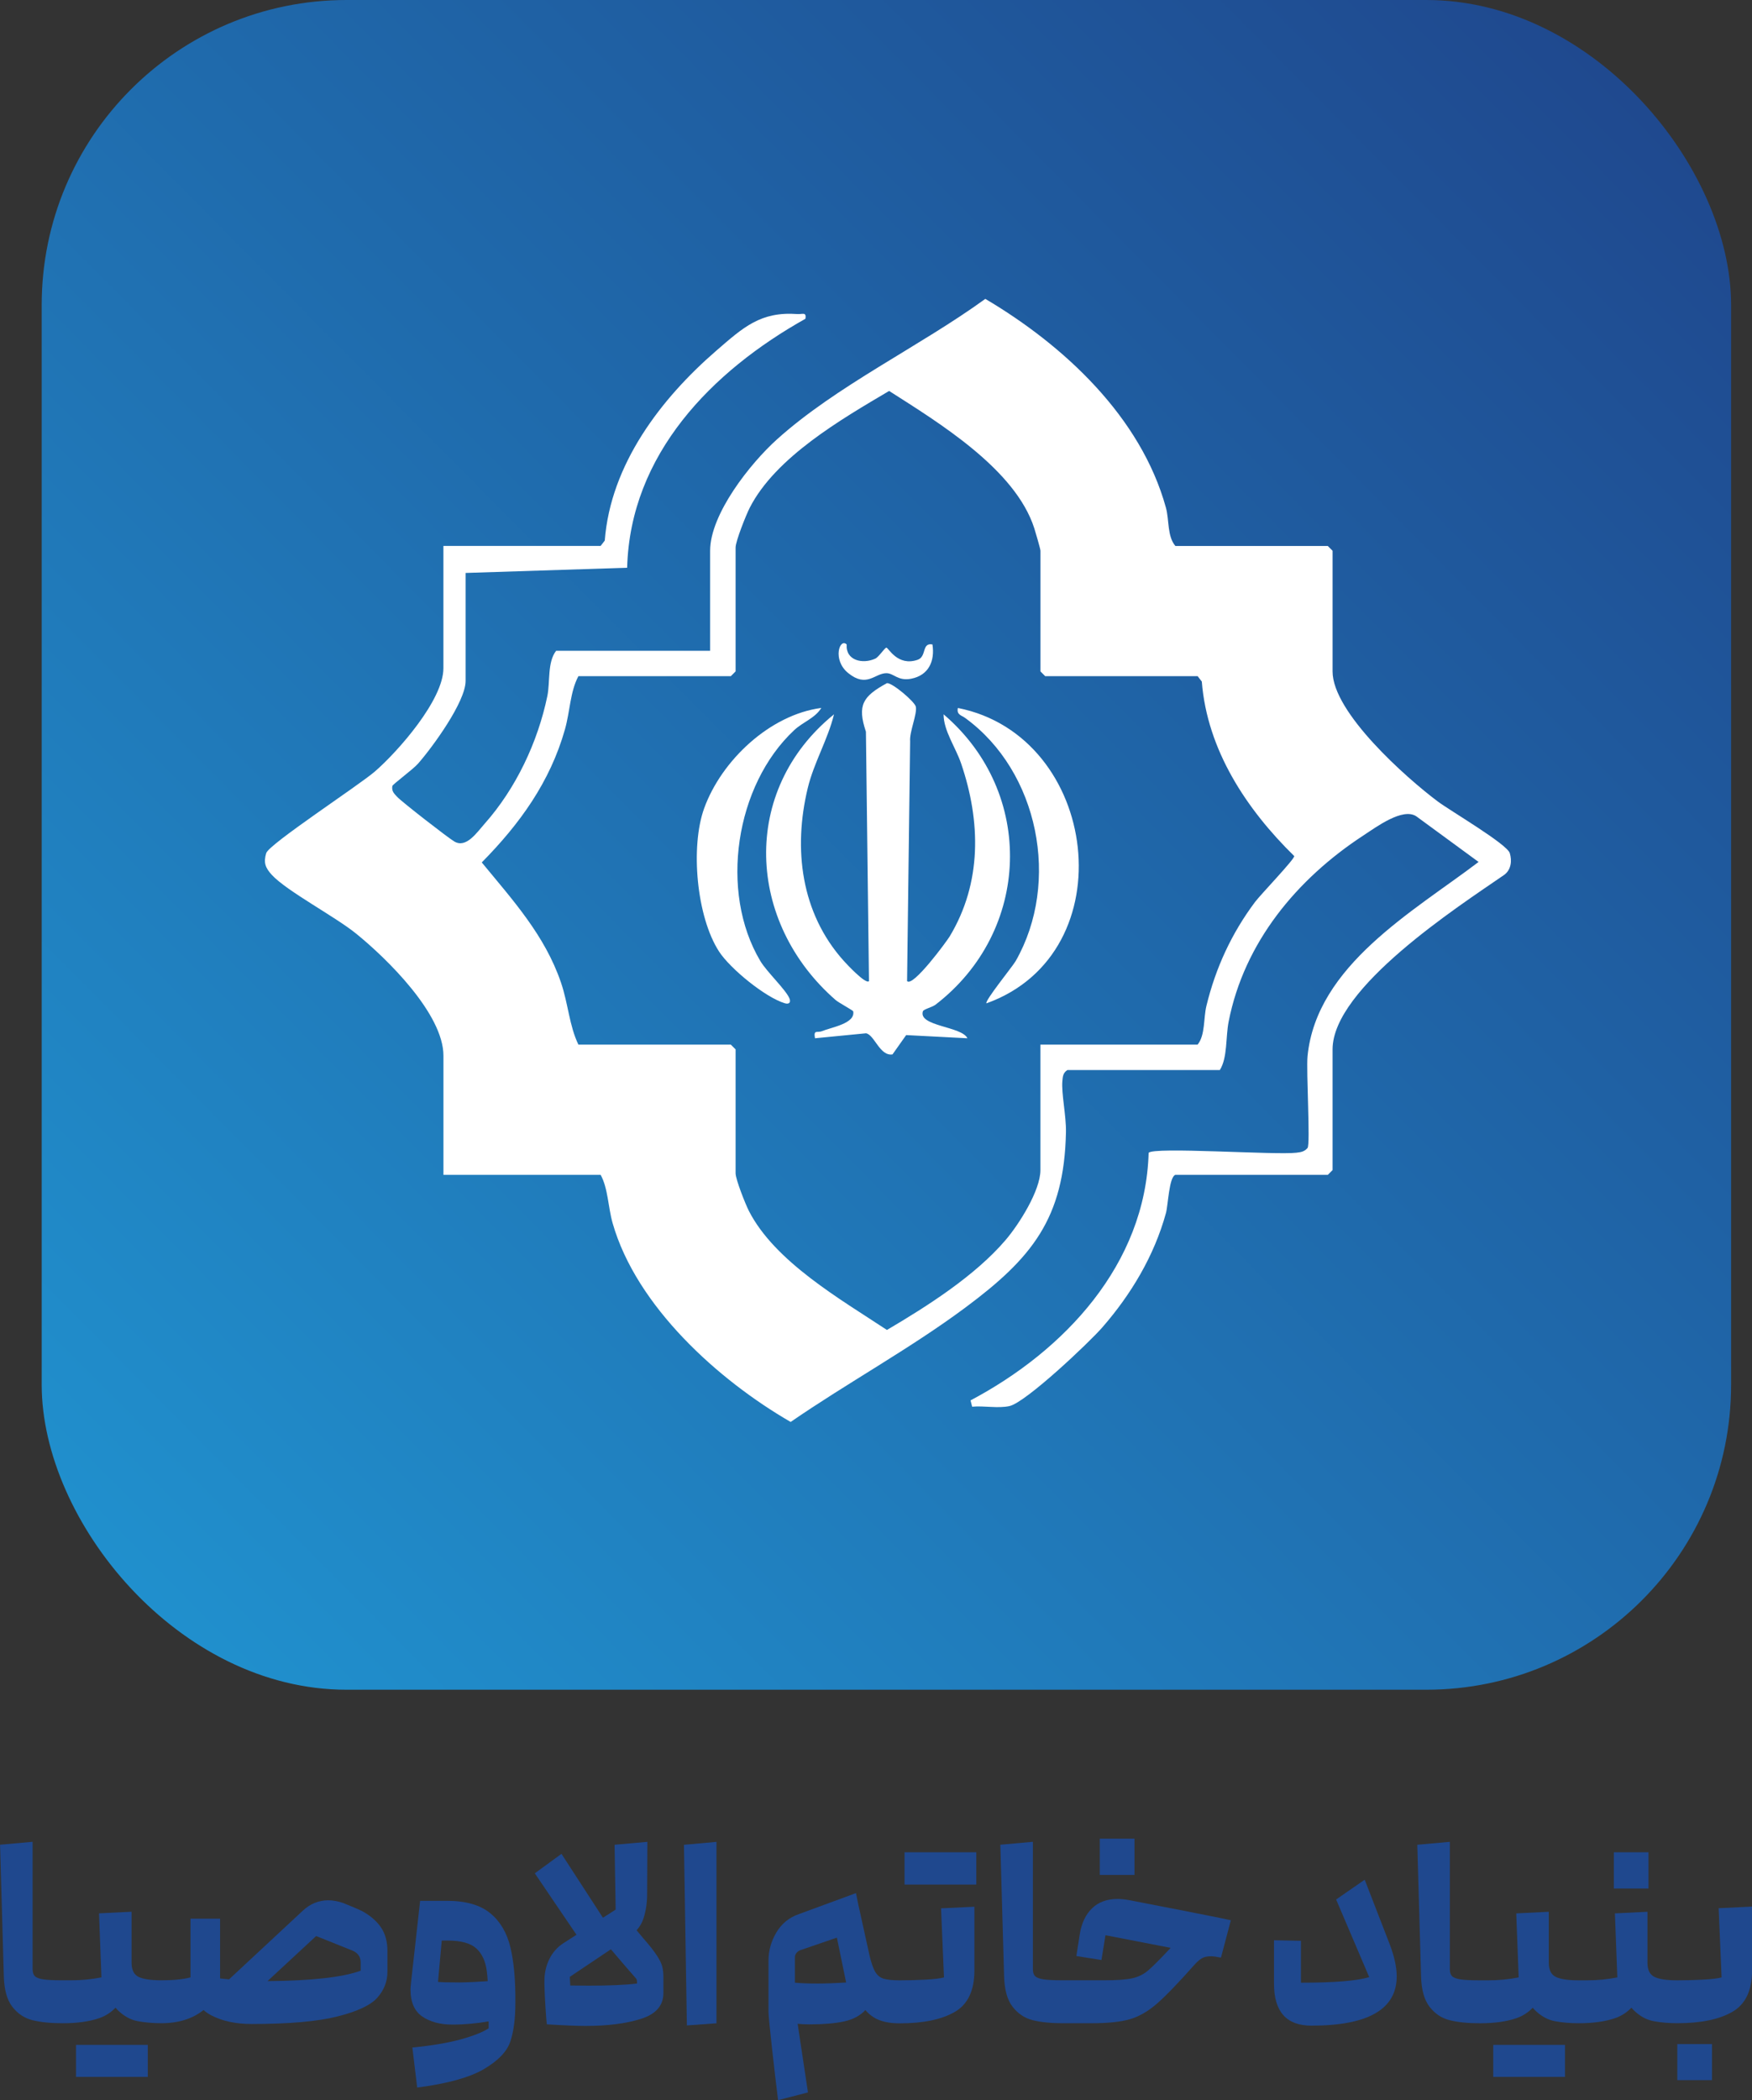 <svg xmlns="http://www.w3.org/2000/svg" xmlns:xlink="http://www.w3.org/1999/xlink" id="Layer_2" data-name="Layer 2" viewBox="0 0 551.71 661.21"><rect x="0" y="0" width="551.71" height="661.21" fill="#333333" stroke="none"/><defs><style>      .cls-1 {        fill: url(#linear-gradient-15);      }      .cls-2 {        fill: url(#linear-gradient-13);      }      .cls-3 {        fill: url(#linear-gradient-2);      }      .cls-4 {        fill: url(#linear-gradient-10);      }      .cls-5 {        fill: url(#linear-gradient-12);      }      .cls-6 {        fill: #fff;      }      .cls-7 {        fill: url(#linear-gradient-4);      }      .cls-8 {        fill: url(#linear-gradient-3);      }      .cls-9 {        fill: url(#linear-gradient-5);      }      .cls-10 {        fill: url(#linear-gradient-8);      }      .cls-11 {        fill: url(#linear-gradient-14);      }      .cls-12 {        fill: url(#linear-gradient-7);      }      .cls-13 {        fill: url(#linear-gradient-9);      }      .cls-14 {        fill: url(#linear-gradient-11);      }      .cls-15 {        fill: url(#linear-gradient-6);      }      .cls-16 {        fill: url(#linear-gradient);      }    </style><linearGradient id="linear-gradient" x1="-483.48" y1="648.86" x2="46.54" y2="648.86" gradientUnits="userSpaceOnUse"><stop offset="0" stop-color="#1f599d"></stop><stop offset=".96" stop-color="#1f488e"></stop></linearGradient><linearGradient id="linear-gradient-2" x1="-2738.99" y1="608.58" x2="121.97" y2="608.58" xlink:href="#linear-gradient"></linearGradient><linearGradient id="linear-gradient-3" x1="-612.15" y1="627.86" x2="162.29" y2="627.86" xlink:href="#linear-gradient"></linearGradient><linearGradient id="linear-gradient-4" x1="-740.81" y1="608.88" x2="208.91" y2="608.88" xlink:href="#linear-gradient"></linearGradient><linearGradient id="linear-gradient-5" x1="-14.76" y1="608.79" x2="225.62" y2="608.79" xlink:href="#linear-gradient"></linearGradient><linearGradient id="linear-gradient-6" x1="-222.58" y1="588.25" x2="307.44" y2="588.25" xlink:href="#linear-gradient"></linearGradient><linearGradient id="linear-gradient-7" x1="-1214.26" y1="628.62" x2="306.85" y2="628.62" xlink:href="#linear-gradient"></linearGradient><linearGradient id="linear-gradient-8" x1="101.11" y1="584.6" x2="357.25" y2="584.6" xlink:href="#linear-gradient"></linearGradient><linearGradient id="linear-gradient-9" x1="-1314.82" y1="608.46" x2="387.58" y2="608.46" xlink:href="#linear-gradient"></linearGradient><linearGradient id="linear-gradient-10" x1="-466.53" y1="614.8" x2="439.82" y2="614.8" xlink:href="#linear-gradient"></linearGradient><linearGradient id="linear-gradient-11" x1="-37.19" x2="492.83" xlink:href="#linear-gradient"></linearGradient><linearGradient id="linear-gradient-12" x1="262.97" y1="588.88" x2="519.12" y2="588.88" xlink:href="#linear-gradient"></linearGradient><linearGradient id="linear-gradient-13" x1="282.97" y1="649.24" x2="539.11" y2="649.24" xlink:href="#linear-gradient"></linearGradient><linearGradient id="linear-gradient-14" x1="-1921.08" y1="608.46" x2="551.71" y2="608.46" xlink:href="#linear-gradient"></linearGradient><linearGradient id="linear-gradient-15" x1="19.27" y1="523.76" x2="543.1" y2="4.16" gradientUnits="userSpaceOnUse"><stop offset="0" stop-color="#2093d0"></stop><stop offset=".96" stop-color="#1f488e"></stop></linearGradient></defs><g id="Layer_1-2" data-name="Layer 1"><g><g><polygon class="cls-16" points="34.19 643.82 23.94 643.82 23.94 653.9 34.19 653.9 36.29 653.9 46.54 653.9 46.54 643.82 36.29 643.82 34.19 643.82"></polygon><path class="cls-3" d="M113.74,601.57c-.62-.34-2.52-1.15-5.71-2.44-1.68-.56-3.22-.84-4.62-.84-3.02,0-5.71,1.09-8.06,3.28l-23.23,21.62c-.89-.08-1.83-.18-2.81-.29v-18.82h-9.32v18.48c-2.3.62-5.35.92-9.16.92-3.36,0-5.77-.36-7.22-1.09-1.46-.73-2.18-2.21-2.18-4.45v-16.04l-10.25.5.76,20.16c-3.08.62-6.27.92-9.58.92h-2.6c-2.8,0-4.84-.1-6.13-.29-1.29-.2-2.17-.53-2.65-1.01-.48-.47-.71-1.22-.71-2.23v-40.07l-10.25.92,1.18,41.33c.11,4.31,1.01,7.55,2.69,9.7,1.68,2.16,3.78,3.56,6.3,4.2,2.52.64,5.71.97,9.58.97h0c4.54,0,8.36-.53,11.47-1.6,1.97-.67,3.69-1.78,5.15-3.3.23.29.47.57.73.82,1.93,1.88,4.03,3.02,6.3,3.44s4.75.63,7.43.63c5.36,0,9.77-1.38,13.24-4.14.69.61,1.49,1.17,2.43,1.66,3.5,1.82,7.74,2.73,12.73,2.73,11.65,0,20.62-.78,26.92-2.35,6.3-1.57,10.51-3.54,12.64-5.92,2.13-2.38,3.19-5.11,3.19-8.19v-6.55c0-3.02-.71-5.54-2.14-7.56-1.43-2.02-3.46-3.72-6.09-5.12ZM113.57,620.47c-5.75,2.08-15.53,3.16-29.33,3.27l15.31-14.19,11.34,4.54c1.79.73,2.69,1.99,2.69,3.78v2.6Z"></path><path class="cls-8" d="M154.39,602.37c-3.14-2.6-7.7-3.91-13.69-3.91h-8.4l-2.86,25.7c-.11,1.01-.17,1.74-.17,2.18,0,4.03,1.25,6.89,3.74,8.57,2.49,1.68,5.64,2.52,9.45,2.52s7.55-.35,11.42-1.02c0,0,0,0,0,.01v2.18c-1.9,1.23-4.84,2.39-8.82,3.49-3.98,1.09-9.04,1.95-15.2,2.56l1.51,12.6c9.52-1.23,16.52-3.17,21-5.8,4.48-2.63,7.25-5.52,8.32-8.65,1.06-3.14,1.6-7.22,1.6-12.26.06-7-.46-12.8-1.55-17.39-1.09-4.59-3.21-8.19-6.34-10.79ZM144.4,624.16c-3.25,0-5.41-.06-6.47-.17l1.18-13.02h1.85c4.2,0,7.21.83,9.03,2.48,1.82,1.65,2.93,4.07,3.32,7.27.11.86.2,1.88.27,3.04-3.25.23-6.32.37-9.18.41Z"></path><path class="cls-7" d="M206.85,615.68c-.87-1.34-2.25-3.11-4.16-5.29l-2.22-2.65c1.01-1.14,1.74-2.4,2.18-3.78.76-2.38,1.13-4.89,1.13-7.52l.08-16.55-10.33.92.34,20.41-4,2.57-13.06-20.12-8.4,6.13,13.13,19.35-4.14,2.66c-1.9,1.23-3.38,2.9-4.41,5-1.04,2.1-1.55,4.41-1.55,6.93v1.09c.06,2.24.17,4.68.34,7.31.17,2.63.31,4.37.42,5.21,5.54.34,9.6.5,12.18.5,6.94,0,12.77-.74,17.47-2.23,4.7-1.48,7.06-4.19,7.06-8.11v-5.04c0-1.29-.13-2.41-.38-3.36s-.81-2.1-1.68-3.44ZM179.58,625.13l-.15-2.73,12.94-8.68c1.96,2.29,3.51,4.09,4.62,5.41l3.36,3.86c.17.28.25.64.25,1.09v.42c-3.64.45-8.68.67-15.12.67-2.11,0-4.08-.02-5.9-.05Z"></path><polygon class="cls-9" points="216.3 637.69 225.62 637.02 225.62 579.9 215.38 580.82 216.3 637.69"></polygon><polygon class="cls-15" points="295.09 583.17 284.84 583.17 284.84 593.34 295.09 593.34 297.19 593.34 307.44 593.34 307.44 583.17 297.19 583.17 295.09 583.17"></polygon><path class="cls-12" d="M297.28,622.57c-1.23.34-3.22.58-5.96.71-2.74.14-5.4.21-7.98.21-2.24,0-3.92-.17-5.04-.5-1.12-.34-2-1.04-2.65-2.1-.64-1.06-1.25-2.77-1.81-5.12l-3.55-16.11-.74-3.63-18.06,6.64c-3.02,1.06-5.36,2.98-7.01,5.75-1.65,2.77-2.48,5.75-2.48,8.95v16.04c0,.95.36,4.72,1.09,11.3.73,6.58,1.37,12.08,1.93,16.51l9.41-2.44-3.25-21.6c1.14.12,2.38.18,3.75.18,4.37,0,7.98-.31,10.84-.92,2.86-.62,5.09-1.81,6.72-3.57,0,0,0-.01.01-.02.75.88,1.62,1.65,2.63,2.29,1.99,1.26,4.72,1.89,8.19,1.89h0c7.39,0,13.16-1.19,17.3-3.57,4.14-2.38,6.22-6.73,6.22-13.06v-20.08l-10.5.5.92,21.76ZM256.96,624.5c-2.52,0-4.73-.09-6.64-.26v-7.97c0-.56.18-1.05.55-1.47.36-.42.83-.71,1.39-.88l11.28-3.87,2.91,14.12c-3.36.22-6.53.34-9.49.34Z"></path><rect class="cls-10" x="346.33" y="578.89" width="10.92" height="11.42"></rect><path class="cls-13" d="M368.76,600.81l-12.94-2.52c-1.51-.28-2.8-.42-3.86-.42-3.36,0-6.05.98-8.06,2.94-2.02,1.96-3.3,4.65-3.86,8.06l-1.09,6.97,7.9,1.26,1.26-7.81,20.54,3.98-.13.13c-3.3,3.53-5.66,5.88-7.06,7.06-1.4,1.18-3.04,1.97-4.91,2.39-1.88.42-4.83.63-8.86.63h-12.94c-2.8,0-4.84-.1-6.13-.29-1.29-.2-2.17-.53-2.65-1.01-.48-.47-.71-1.22-.71-2.23v-40.07l-10.25.92,1.18,41.33c.11,4.31,1.01,7.55,2.69,9.7,1.68,2.16,3.78,3.56,6.3,4.2,2.52.64,5.71.97,9.58.97h8.9c5.21,0,9.25-.42,12.14-1.26,2.88-.84,5.73-2.48,8.53-4.91,2.8-2.44,6.83-6.62,12.1-12.56.73-.78,1.44-1.37,2.14-1.76.7-.39,1.61-.59,2.73-.59.73,0,1.79.14,3.19.42l3.11-11.76c-2.02-.45-4.68-.99-7.98-1.64s-6.92-1.36-10.84-2.14Z"></path><path class="cls-4" d="M429.74,591.82l-8.99,6.22,10.42,24.44c-3.86,1.18-11.03,1.76-21.5,1.76v-13.19l-8.48-.17v13.69c0,8.79,3.92,13.19,11.76,13.19,17.92,0,26.88-5.18,26.88-15.54,0-2.91-.76-6.33-2.27-10.25l-7.81-20.16Z"></path><polygon class="cls-14" points="480.48 643.82 470.23 643.82 470.23 653.9 480.48 653.9 482.58 653.9 492.83 653.9 492.83 643.82 482.58 643.82 480.48 643.82"></polygon><rect class="cls-5" x="508.2" y="583.17" width="10.92" height="11.42"></rect><rect class="cls-2" x="528.19" y="643.57" width="10.92" height="11.34"></rect><path class="cls-11" d="M541.21,600.81l.92,21.76c-1.23.34-3.22.58-5.96.71-2.74.14-5.4.21-7.98.21-3.36,0-5.77-.36-7.22-1.09-1.46-.73-2.18-2.21-2.18-4.45v-16.04l-10.25.5.76,20.16c-3.08.62-6.27.92-9.58.92h-2.6c-3.36,0-5.77-.36-7.22-1.09-1.46-.73-2.18-2.21-2.18-4.45v-16.04l-10.25.5.76,20.16c-3.08.62-6.27.92-9.58.92h-2.6c-2.8,0-4.85-.1-6.13-.29-1.29-.2-2.17-.53-2.65-1.01-.48-.47-.71-1.22-.71-2.23v-40.07l-10.25.92,1.18,41.33c.11,4.31,1.01,7.55,2.69,9.7,1.68,2.16,3.78,3.56,6.3,4.2,2.52.64,5.71.97,9.58.97h0c4.54,0,8.36-.53,11.46-1.6,1.97-.67,3.69-1.78,5.15-3.3.23.29.47.57.73.82,1.93,1.88,4.03,3.02,6.3,3.44,2.27.42,4.75.63,7.43.63,4.54,0,8.36-.53,11.47-1.6,1.97-.67,3.69-1.78,5.15-3.3.23.29.47.57.73.82,1.93,1.88,4.03,3.02,6.3,3.44,2.27.42,4.75.63,7.43.63,7.39,0,13.16-1.19,17.3-3.57,4.14-2.38,6.22-6.73,6.22-13.06v-20.08l-10.5.5Z"></path></g><g><rect class="cls-1" x="13.13" width="532" height="532" rx="96.01" ry="96.01"></rect><path class="cls-6" d="M370.13,369.89c-2,.65-2.29,9.56-2.97,12.03-3.69,13.43-10.94,25.56-20.02,35.98-4.23,4.85-24.07,23.6-29.22,24.78-3.59.82-8.06-.15-11.79.21l-.5-1.99c29.51-15.62,55.07-42.78,56.08-77.93,1.23-1.97,40.02.73,46.46-.04,1.47-.18,2.54-.29,3.58-1.5.94-1.1-.46-24.33,0-28.93,2.86-28.57,33.32-45.52,53.86-61.12l-19.61-14.37c-4.3-2.82-12.57,3.35-16.7,6.05-20.89,13.66-37.5,33.62-42.4,58.6-.96,4.87-.32,11.36-2.77,15.23h-48c-1.38.88-1.46,2.01-1.59,3.49-.34,3.86,1.23,10.95,1.13,16.05-.53,27.27-10.79,39.72-31.72,55.28-17.34,12.89-37.13,23.69-54.97,35.98-22.83-13.18-48.59-36.43-56.06-62.58-1.45-5.06-1.43-10.97-3.78-15.22h-49.5v-37.5c0-13.19-17.88-30.66-27.53-38.47-6.74-5.45-21.79-13.34-26.52-18.48-2.01-2.19-2.67-3.83-1.76-6.84.86-2.85,29.27-21.39,34.27-25.74,7.28-6.34,21.53-22.5,21.53-32.47v-38.5h49.5l1.31-1.69c1.84-23.94,17.61-44.64,35.17-59.83,8.44-7.3,13.9-12.35,25.53-11.49,1.49.11,2.89-.78,2.48,1.49-29.43,16.49-55.18,42.65-56.13,78.38l-50.87,1.64v34c0,6.6-10.47,20.9-14.97,26.03-1.62,1.85-8.01,6.52-8.1,7.05-.27,1.67.55,2.37,1.55,3.45,1.48,1.58,15.99,12.87,17.98,14.03,3.76,2.19,7.07-2.84,9.51-5.58,9.87-11.11,16.76-25.71,19.77-40.23.91-4.41-.04-10.65,2.76-14.24h48.5v-31.5c0-11.58,12.71-27.55,20.99-35.01,18.81-16.96,45.06-29.33,65.67-44.29,24.75,14.64,49,37.14,56.88,65.77,1.06,3.86.37,8.97,2.97,12.03h48l1.5,1.5v38c0,12.95,23.25,33.54,33.09,40.91,3.93,2.95,21.85,13.43,22.72,16.3.73,2.4.43,5.23-1.76,6.84-14.53,10.01-54.05,35.56-54.05,54.95v38l-1.5,1.5h-48ZM327.63,328.89h49.5c2.44-3.02,1.82-8.3,2.78-12.22,2.91-11.97,7.94-22.85,15.31-32.69,1.73-2.31,12.5-13.51,12.34-14.45-15.01-14.7-27.41-33.37-29.11-54.95l-1.31-1.69h-48l-1.5-1.5v-38c0-.54-1.57-5.9-1.94-7.06-5.99-18.63-30.02-33.21-45.71-43.24-14.98,8.85-35.73,20.82-43.89,36.76-1.15,2.25-4.46,10.53-4.46,12.54v39l-1.5,1.5h-48c-2.61,4.86-2.63,11.08-4.24,16.76-4.68,16.56-14.25,29.78-26.19,41.88,9.78,11.89,19.88,22.95,24.95,37.84,2.28,6.69,2.6,13.56,5.48,19.52h48l1.5,1.5v39c0,1.93,3.08,9.67,4.17,11.83,8.18,16.03,28.9,27.86,43.49,37.51,12.71-7.49,27.73-17.04,37.36-28.31,4.19-4.9,10.97-15.56,10.97-22.03v-39.5Z"></path><path class="cls-6" d="M285.64,308.89c1.8,2.03,12.45-12.47,13.42-14.07,10.17-16.88,9.82-36.18,3.6-54.44-1.74-5.1-5.55-10.37-5.52-15.48,28.97,24.71,27.58,68.29-2.57,91.44-.99.76-3.74,1.4-3.95,2.06-1.53,4.74,12.28,4.71,14.02,8.49l-19.29-1-4.3,6.08c-4.01.63-5.65-6.13-8.33-6.65l-16.08,1.57c-.52-2.86.72-1.63,2.2-2.24,2.94-1.22,10.55-2.38,9.84-6.23-.06-.32-4.54-2.7-5.52-3.55-28.13-24.51-30.09-66.01-.53-89.97-1.95,7.95-6.35,15.24-8.27,23.22-4.62,19.16-2.14,39.32,11.26,54.31.94,1.05,7.02,7.6,8.02,6.47l-.96-78.53c-2.81-8.39-.95-11.16,6.63-15.29,1.69-.14,8.79,5.87,9.09,7.44.45,2.3-2.06,7.99-1.8,10.85l-.96,75.53Z"></path><path class="cls-6" d="M258.63,222.9c-1.99,3.23-5.77,4.4-8.52,6.97-18.56,17.29-23.69,50.88-10.67,72.71,2.07,3.47,8.12,9.1,9.18,11.82.49,1.26-.18,1.85-1.47,1.47-6.11-1.82-17.21-10.88-20.72-16.29-7.1-10.95-9.06-32.97-4.69-45.08,5.45-15.08,20.71-29.48,36.88-31.61Z"></path><path class="cls-6" d="M310.64,315.89c-.69-.65,8.24-11.64,9.19-13.3,14.2-24.85,7.24-59.7-15.87-76.52-1.23-.9-2.79-1.04-2.32-3.17,44.51,8.8,53.14,77.13,9,92.99Z"></path><path class="cls-6" d="M266.62,202.89c-.37,5.11,5.06,6.28,9,4.48,1.15-.53,2.98-3.46,3.51-3.46.65,0,3.52,6,9.84,3.82,2.9-1,1.22-5.48,4.66-4.83.82,5.28-1.23,9.76-6.75,10.8-4.14.79-5.41-1.75-7.75-1.75-3.66,0-6.16,4.71-12.02-.03-5.11-4.14-2.69-11.19-.49-9.02Z"></path></g></g></g></svg>